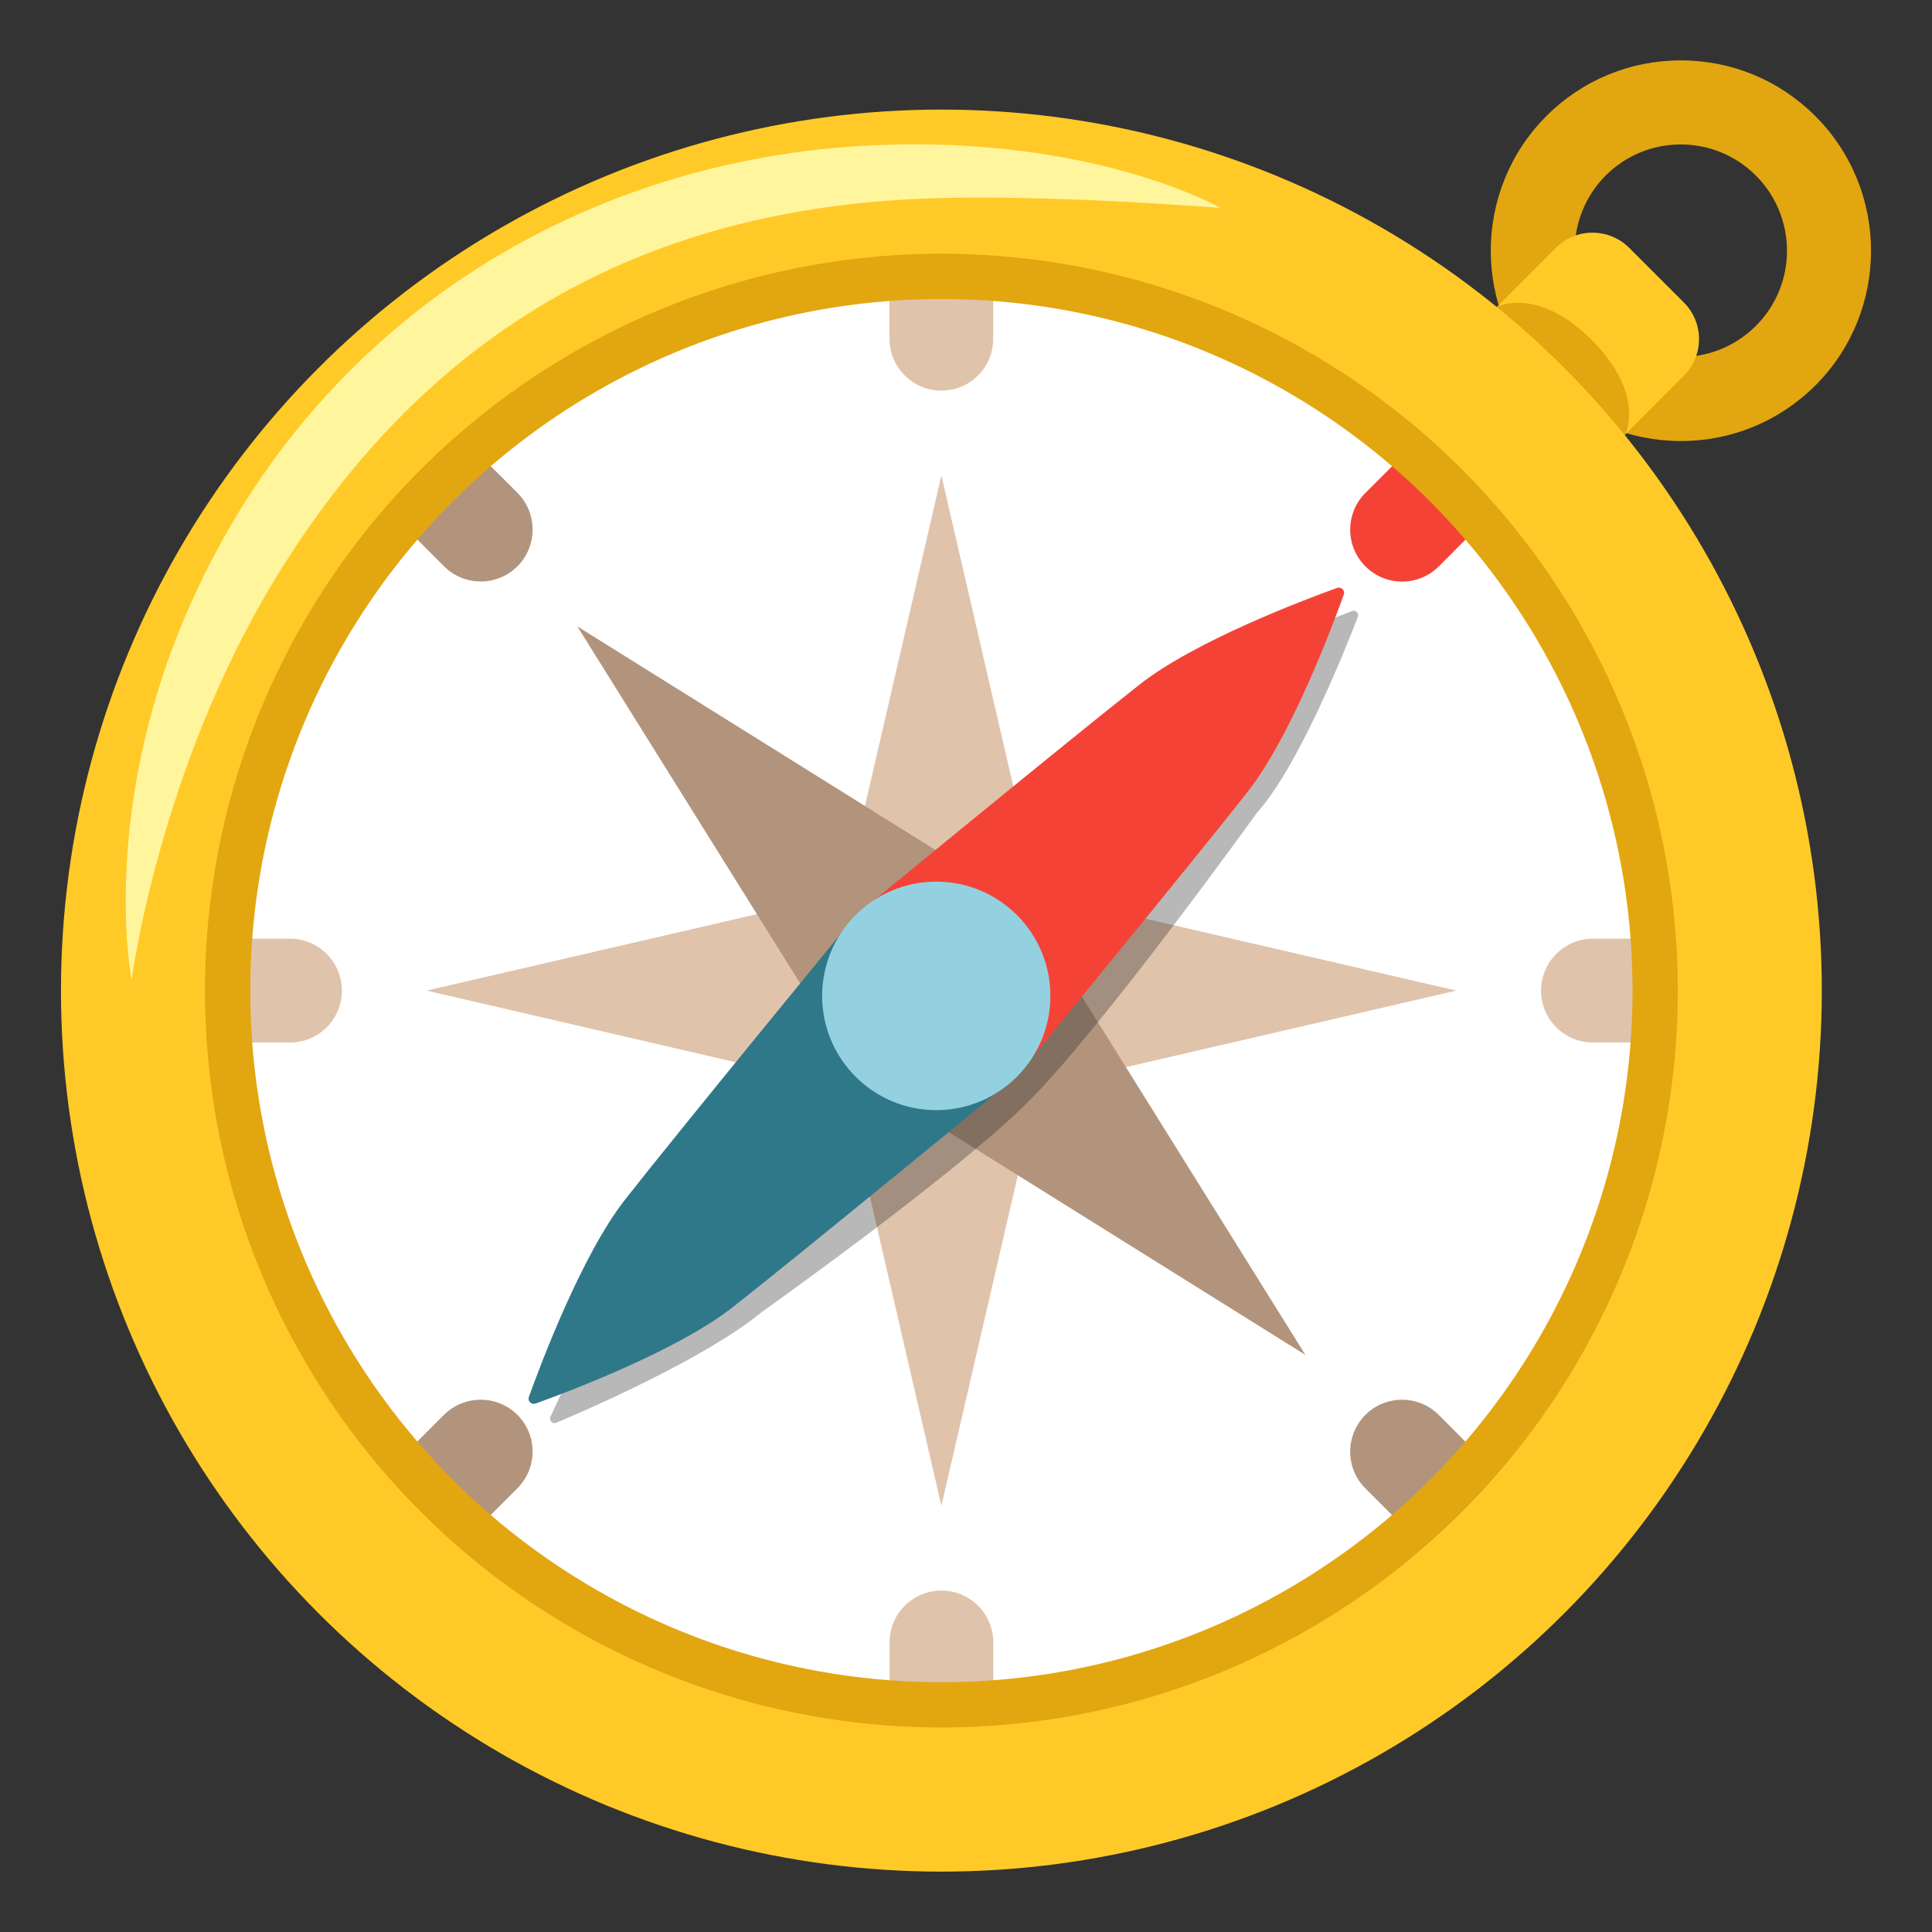 <?xml version="1.0" encoding="utf-8"?>
<!-- Generator: Adobe Illustrator 25.2.3, SVG Export Plug-In . SVG Version: 6.00 Build 0)  -->
<svg version="1.1" id="Layer_3" xmlns="http://www.w3.org/2000/svg" xmlns:xlink="http://www.w3.org/1999/xlink" x="0px" y="0px"
	 viewBox="0 0 128 128" style="enable-background:new 0 0 128 128;" xml:space="preserve">
<rect x="0" y="0" width="128" height="128" fill="#333333" stroke="none"/>
<g>
	<g>
		<path style="fill:#E2A610;" d="M120.27,7.69C117.89,5.31,114.72,4,111.36,4s-6.53,1.31-8.91,3.69c-4.91,4.92-4.91,12.92,0,17.84
			c2.38,2.38,5.55,3.69,8.91,3.69c3.37,0,6.53-1.31,8.92-3.69C125.19,20.61,125.19,12.61,120.27,7.69z M106.38,11.63
			c1.33-1.33,3.1-2.06,4.97-2.06s3.65,0.73,4.98,2.06c2.75,2.75,2.75,7.22,0,9.96c-1.33,1.33-3.1,2.06-4.98,2.06
			c-1.88,0-3.65-0.73-4.97-2.06C103.64,18.85,103.64,14.38,106.38,11.63z"/>
		<path style="fill:#FFCA28;" d="M105.51,30.95l-8.47-8.48l6.04-6.05c1.34-1.34,3.51-1.34,4.86,0l3.62,3.62
			c1.34,1.34,1.34,3.51,0,4.85L105.51,30.95z"/>
		<path style="fill:#E2A610;" d="M107.69,28.76c0,0,1.33-2.67-2.24-6.24s-6.27-2.2-6.27-2.2l-2.14,2.15l8.47,8.48L107.69,28.76z"/>
		<g>
			<ellipse style="fill:#FFCA28;" cx="62.37" cy="65.63" rx="58.33" ry="58.37"/>
		</g>
		<g>
			<ellipse style="fill:#FFFFFF;" cx="62.37" cy="65.63" rx="47.29" ry="47.32"/>
		</g>
		<g>
			<g>
				<polygon style="fill:#E0C3AB;" points="68.78,72.05 62.37,99.76 55.96,72.05 28.26,65.63 55.96,59.22 62.37,31.5 68.78,59.22 
					96.48,65.63 				"/>
			</g>
			<g>
				<polygon style="fill:#B2947C;" points="71.43,65.63 86.49,89.77 62.37,74.7 38.25,89.77 53.31,65.63 38.25,41.5 62.37,56.56 
					86.49,41.5 				"/>
			</g>
		</g>
		<g>
			<path style="opacity:0.32;fill:#212121;" d="M50.45,86.94c0,0,12.82-9.09,17.68-13.95C73,68.14,83.26,53.87,83.26,53.87
				c2.75-3.05,5.84-10.76,6.7-13c0.09-0.24-0.14-0.48-0.38-0.39c-1.96,0.75-8.17,3.2-12.5,5.96c-5.41,3.46-15.09,11.37-19.6,15.88
				s-10.37,13.2-13.7,17.93c-2.78,3.96-6.26,11.32-7.31,13.61c-0.12,0.25,0.14,0.51,0.39,0.4C39.22,93.27,46.87,89.9,50.45,86.94z"
				/>
			<path style="fill:#F44336;" d="M82.66,52.46c2.86-3.65,5.57-10.84,6.37-13.07c0.1-0.27-0.16-0.53-0.44-0.44
				c-2.23,0.8-9.41,3.52-13.06,6.38c-4.35,3.41-18.82,15.3-18.82,15.3l10.65,10.66C67.37,71.29,79.25,56.81,82.66,52.46z"/>
			<path style="fill:#2F7889;" d="M41.41,79.48c-2.86,3.65-5.57,10.84-6.37,13.07c-0.1,0.27,0.16,0.53,0.44,0.44
				c2.23-0.8,9.41-3.52,13.06-6.38c4.35-3.41,18.82-15.3,18.82-15.3L56.7,60.65C56.7,60.65,44.82,75.12,41.41,79.48z"/>
			<ellipse style="fill:#94D1E0;" cx="62.03" cy="65.98" rx="7.56" ry="7.57"/>
		</g>
		<g>
			<g>
				<g>
					<path style="fill:#F44336;" d="M90.46,37.52L90.46,37.52c-1.34-1.34-1.34-3.52,0-4.86l3.56-3.56l4.86,4.86l-3.55,3.56
						C93.98,38.87,91.8,38.87,90.46,37.52z"/>
					<path style="fill:#B2947C;" d="M34.28,93.74L34.28,93.74c1.34,1.34,1.34,3.52,0,4.86l-3.56,3.56l-4.86-4.86l3.55-3.56
						C30.76,92.4,32.94,92.4,34.28,93.74z"/>
				</g>
				<g>
					<path style="fill:#E0C3AB;" d="M102.1,65.63L102.1,65.63c0-1.9,1.54-3.44,3.44-3.44h5.02v6.88h-5.02
						C103.64,69.07,102.1,67.53,102.1,65.63z"/>
					<path style="fill:#E0C3AB;" d="M22.65,65.63L22.65,65.63c0,1.9-1.54,3.44-3.44,3.44h-5.02v-6.88h5.02
						C21.11,62.19,22.65,63.73,22.65,65.63z"/>
				</g>
				<g>
					<path style="fill:#B2947C;" d="M90.46,93.74L90.46,93.74c1.34-1.34,3.52-1.34,4.86,0l3.55,3.56l-4.86,4.86l-3.56-3.56
						C89.12,97.26,89.12,95.09,90.46,93.74z"/>
					<path style="fill:#B2947C;" d="M34.28,37.52L34.28,37.52c-1.34,1.34-3.52,1.34-4.86,0l-3.55-3.56l4.86-4.86l3.56,3.56
						C35.62,34,35.62,36.18,34.28,37.52z"/>
				</g>
				<g>
					<path style="fill:#E0C3AB;" d="M62.37,105.38L62.37,105.38c1.9,0,3.44,1.54,3.44,3.44v5.03h-6.87v-5.03
						C58.93,106.92,60.47,105.38,62.37,105.38z"/>
					<path style="fill:#E0C3AB;" d="M62.37,25.88L62.37,25.88c-1.9,0-3.44-1.54-3.44-3.44v-5.03h6.87v5.03
						C65.81,24.34,64.27,25.88,62.37,25.88z"/>
				</g>
			</g>
			<ellipse style="fill:none;stroke:#E2A610;stroke-width:3;stroke-miterlimit:10;" cx="62.37" cy="65.63" rx="47.29" ry="47.32"/>
		</g>
	</g>
	<path style="fill:#FFF59D;" d="M8.72,64.92c0,0-2.12-10.74,3.53-24.04C20.59,21.26,38.6,10.46,57.97,9.62
		c14.53-0.63,22.91,4.16,22.91,4.16s-11.82-0.97-19.97-0.61c-19.66,0.87-33.32,9.84-42.68,25.18C10.53,50.99,8.72,64.92,8.72,64.92z
		"/>
</g>
</svg>
